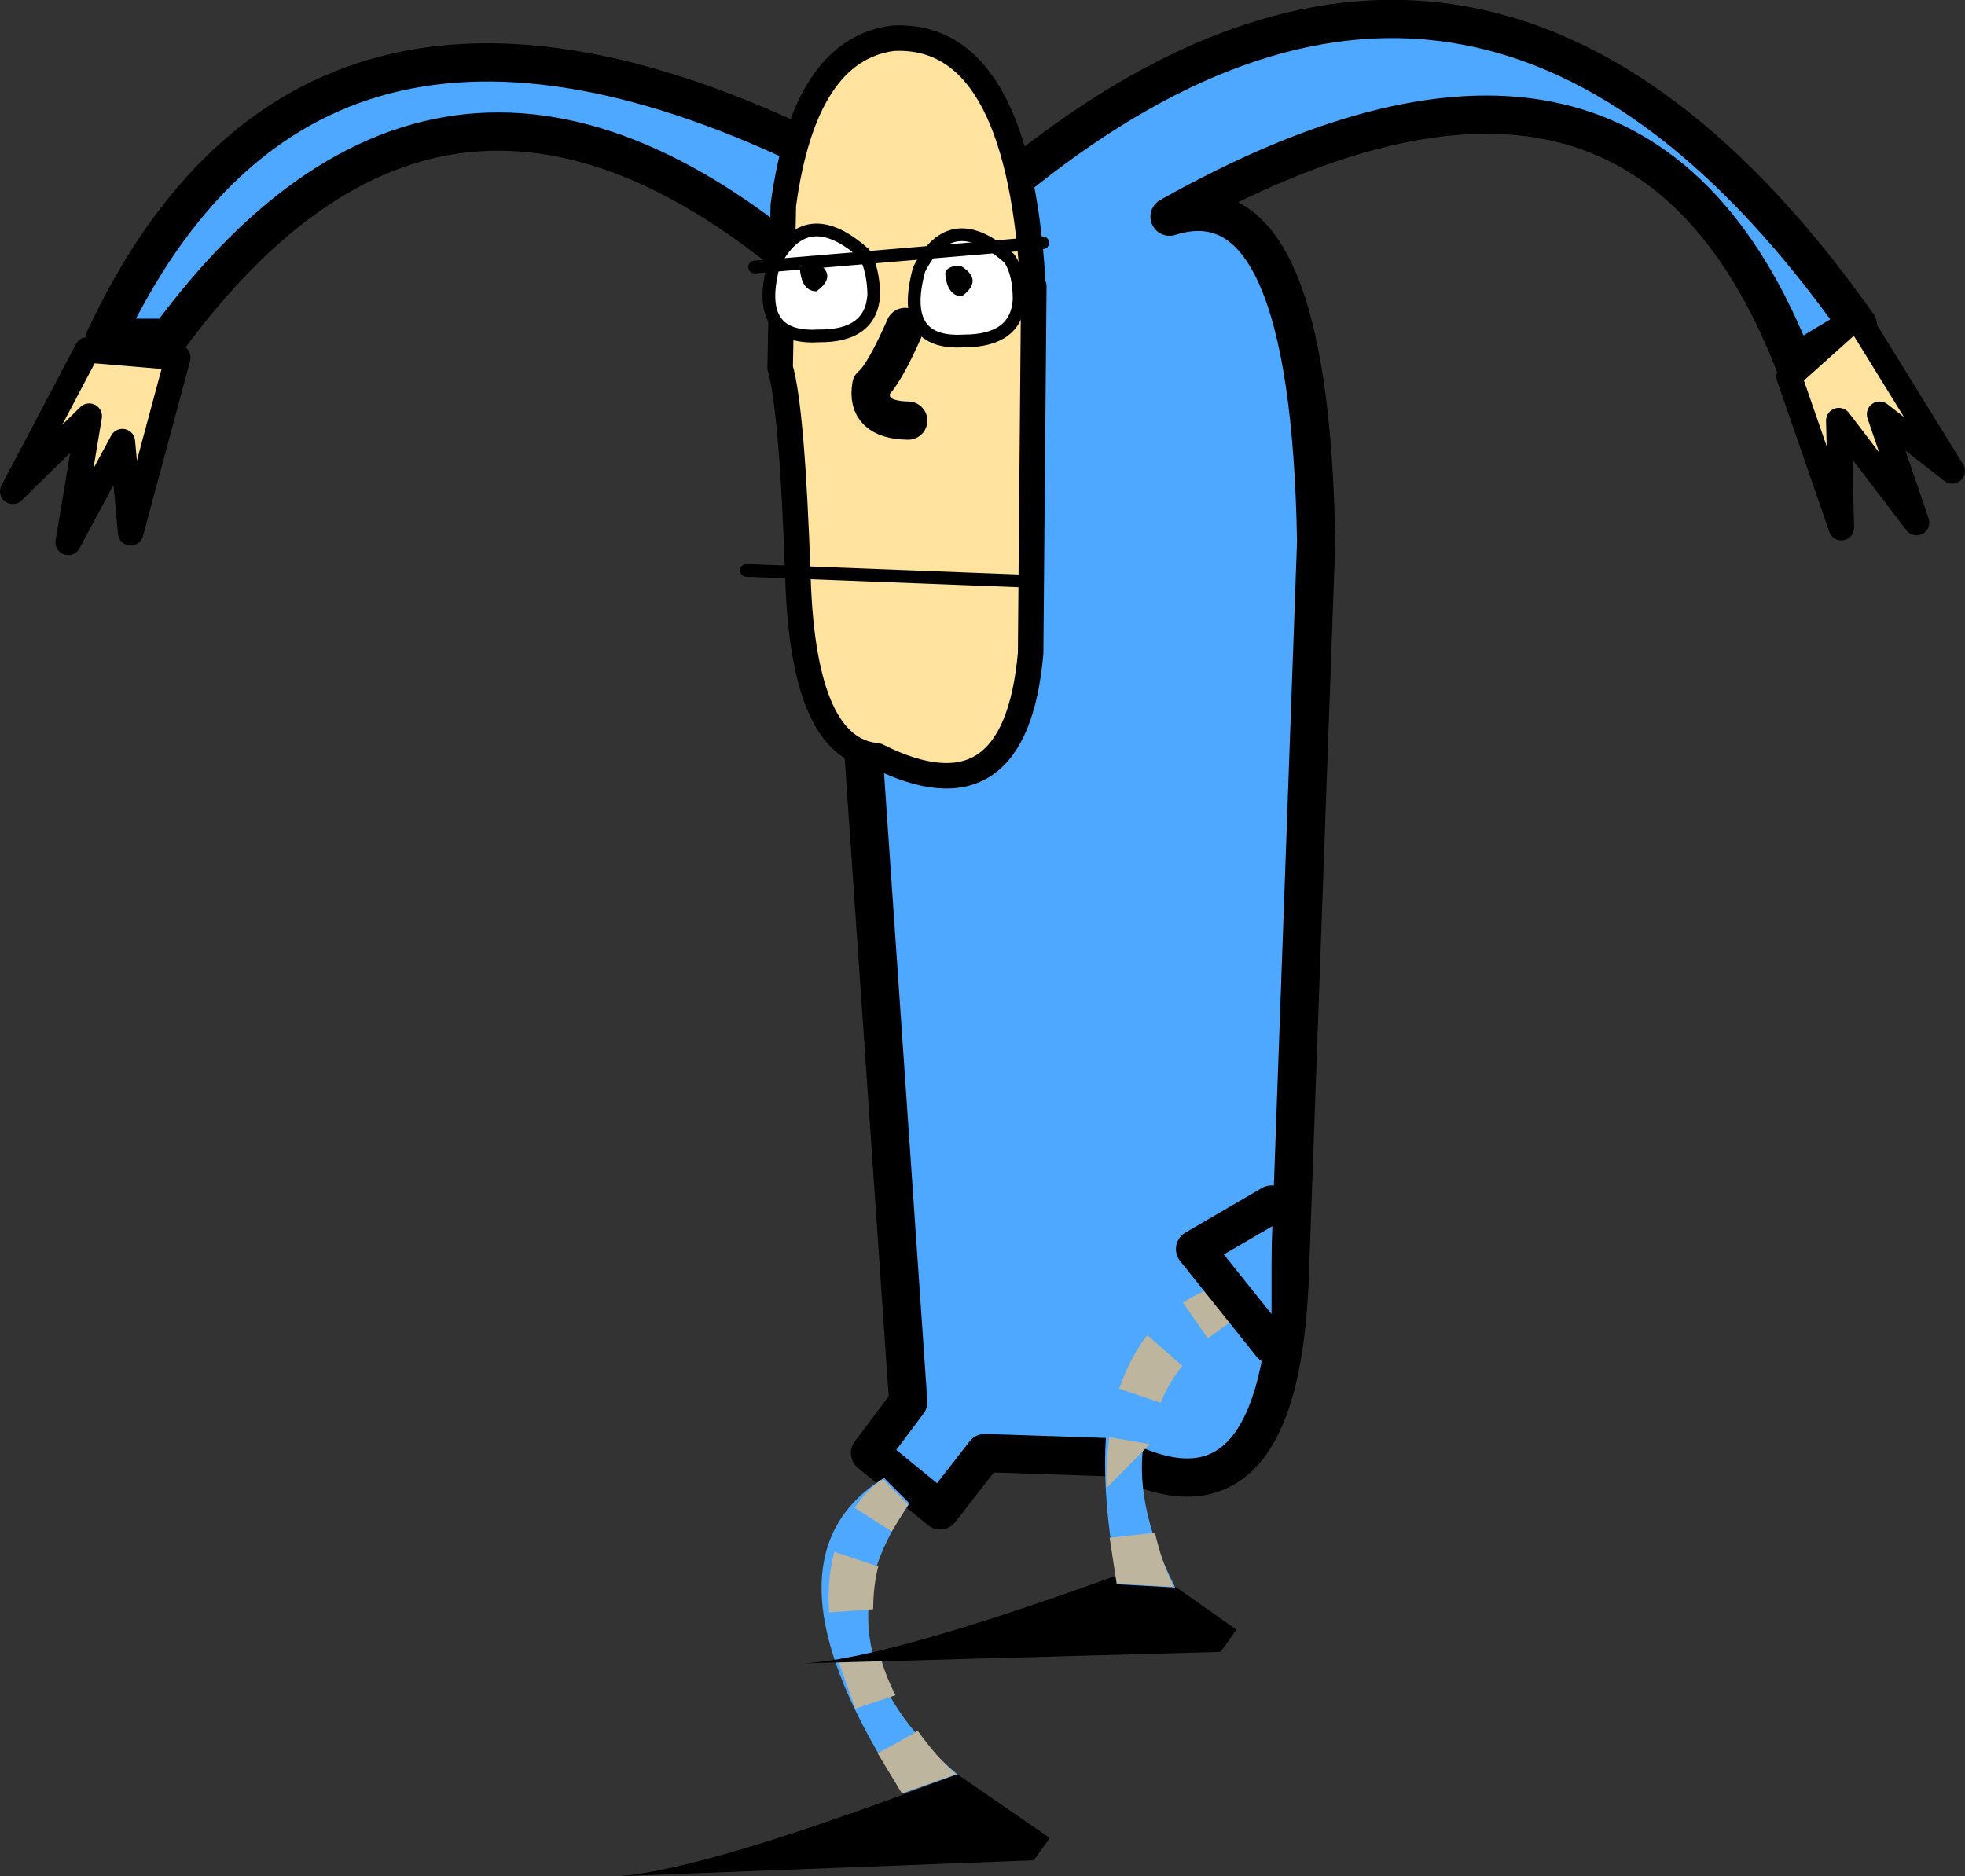 <?xml version="1.0" encoding="UTF-8" standalone="no"?>
<svg xmlns:xlink="http://www.w3.org/1999/xlink" height="147.2px" width="154.15px" xmlns="http://www.w3.org/2000/svg">
  <rect width="100%" height="100%" fill="#333333" stroke="none"/>
  <g transform="matrix(1.0, 0.0, 0.0, 1.0, -7.9, 43.9)">
    <path d="M153.65 -18.4 L148.65 -15.4 Q136.15 -47.4 99.65 -26.9 110.65 -30.4 111.15 -1.4 L109.1 55.6 Q108.5 77.1 95.65 70.45 L85.15 70.1 81.65 74.6 76.15 70.1 79.15 66.1 73.15 -20.9 Q43.65 -47.9 21.15 -17.4 L16.15 -17.4 Q32.15 -51.4 72.05 -31.9 L80.65 -29.9 88.15 -30.4 Q124.65 -59.4 153.65 -18.4" fill="#4fa8ff" fill-rule="evenodd" stroke="none"/>
    <path d="M153.65 -18.4 Q124.65 -59.4 88.15 -30.4 L80.65 -29.9 72.05 -31.9 Q32.15 -51.4 16.15 -17.4 L21.15 -17.4 Q43.65 -47.9 73.15 -20.9 L79.15 66.1 76.15 70.1 81.65 74.6 85.15 70.1 95.65 70.45 Q108.5 77.1 109.1 55.6 L111.15 -1.4 Q110.65 -30.4 99.65 -26.9 136.15 -47.4 148.65 -15.4 L153.65 -18.4 Z" fill="none" stroke="#000000" stroke-linecap="round" stroke-linejoin="round" stroke-width="3.0"/>
    <path d="M83.0 95.3 L90.25 100.3 89.0 102.05 56.4 103.3 Q63.35 102.8 83.0 95.3" fill="#000000" fill-rule="evenodd" stroke="none"/>
    <path d="M77.25 72.05 L79.25 74.05 Q71.25 85.3 83.0 95.3 L78.75 96.8 Q66.75 78.55 77.25 72.05" fill="#4fa8ff" fill-rule="evenodd" stroke="none"/>
    <path d="M74.95 74.4 Q76.0 72.85 77.15 72.15 L79.15 74.15 77.85 76.25 74.95 74.4" fill="#bdb59d" fill-rule="evenodd" stroke="none"/>
    <path d="M79.9 91.9 Q81.45 94.05 82.9 95.3 L78.65 96.8 76.75 93.65 Q78.35 92.8 79.9 91.9" fill="#bdb59d" fill-rule="evenodd" stroke="none"/>
    <path d="M78.15 89.1 L75.0 90.15 73.7 86.5 73.65 86.35 76.85 85.65 Q77.3 87.45 78.15 89.1" fill="#bdb59d" fill-rule="evenodd" stroke="none"/>
    <path d="M76.4 82.35 L72.95 82.6 Q72.75 80.15 73.35 77.85 L76.8 79.0 Q76.4 80.55 76.4 82.35" fill="#bdb59d" fill-rule="evenodd" stroke="none"/>
    <path d="M18.15 -2.1 L17.5 -9.25 13.25 -1.35 14.9 -11.25 8.9 -5.35 14.75 -16.45 21.85 -15.85 18.15 -2.1" fill="#ffe39e" fill-rule="evenodd" stroke="none"/>
    <path d="M18.15 -2.1 L21.85 -15.85 14.75 -16.45 8.9 -5.35 14.9 -11.25 13.25 -1.35 17.5 -9.25 18.15 -2.1 Z" fill="none" stroke="#000000" stroke-linecap="round" stroke-linejoin="round" stroke-width="2.0"/>
    <path d="M148.25 -14.35 L153.55 -19.1 161.05 -6.95 155.35 -11.4 158.25 -2.9 152.15 -10.9 152.35 -2.5 148.25 -14.35" fill="#ffe39e" fill-rule="evenodd" stroke="none"/>
    <path d="M148.25 -14.35 L152.35 -2.5 152.15 -10.9 158.25 -2.9 155.35 -11.4 161.05 -6.95 153.55 -19.1 148.25 -14.35 Z" fill="none" stroke="#000000" stroke-linecap="round" stroke-linejoin="round" stroke-width="2.0"/>
    <path d="M89.0 -21.45 L88.75 7.35 Q87.55 20.85 76.7 15.4 70.95 14.9 70.5 1.55 70.05 -11.8 69.1 -15.05 L69.35 -27.8 Q71.0 -40.0 77.95 -40.9 87.65 -41.4 88.9 -22.1 L89.0 -21.45" fill="#ffe39e" fill-rule="evenodd" stroke="none"/>
    <path d="M89.0 -21.45 L88.75 7.35 Q87.55 20.85 76.7 15.4 70.95 14.9 70.5 1.55 70.05 -11.8 69.1 -15.05 L69.35 -27.8 Q71.0 -40.0 77.95 -40.9 87.65 -41.4 88.9 -22.1" fill="none" stroke="#000000" stroke-linecap="round" stroke-linejoin="round" stroke-width="2.0"/>
    <path d="M78.9 -18.25 Q77.2 -14.4 76.25 -13.65 75.8 -10.95 79.15 -10.9" fill="none" stroke="#000000" stroke-linecap="round" stroke-linejoin="round" stroke-width="3.0"/>
    <path d="M88.6 1.7 L66.45 0.85" fill="none" stroke="#000000" stroke-linecap="round" stroke-linejoin="round" stroke-width="1.0"/>
    <path d="M68.6 -23.15 Q71.1 -28.1 75.7 -24.0 76.4 -22.8 76.45 -20.8 76.25 -17.5 72.1 -17.55 67.0 -17.25 68.6 -23.15" fill="#ffffff" fill-rule="evenodd" stroke="none"/>
    <path d="M68.6 -23.15 Q67.0 -17.25 72.1 -17.55 76.25 -17.5 76.45 -20.8 76.4 -22.8 75.7 -24.0 71.1 -28.1 68.6 -23.15 Z" fill="none" stroke="#000000" stroke-linecap="round" stroke-linejoin="round" stroke-width="1.0"/>
    <path d="M71.85 -23.4 Q73.7 -22.3 71.95 -21.05 70.8 -21.05 70.65 -22.8 70.7 -23.45 71.85 -23.4" fill="#000000" fill-rule="evenodd" stroke="none"/>
    <path d="M80.0 -22.75 Q82.5 -27.75 87.1 -23.6 87.85 -22.45 87.85 -20.4 87.65 -17.15 83.5 -17.15 78.4 -16.85 80.0 -22.75" fill="#ffffff" fill-rule="evenodd" stroke="none"/>
    <path d="M80.0 -22.75 Q78.4 -16.85 83.5 -17.15 87.65 -17.15 87.85 -20.4 87.85 -22.45 87.1 -23.6 82.5 -27.75 80.0 -22.75 Z" fill="none" stroke="#000000" stroke-linecap="round" stroke-linejoin="round" stroke-width="1.0"/>
    <path d="M82.05 -22.45 Q82.15 -23.05 83.25 -23.05 85.1 -21.95 83.35 -20.65 82.2 -20.7 82.05 -22.45" fill="#000000" fill-rule="evenodd" stroke="none"/>
    <path d="M89.7 -24.85 L67.1 -22.95" fill="none" stroke="#000000" stroke-linecap="round" stroke-linejoin="round" stroke-width="1.0"/>
    <path d="M71.0 86.6 Q77.9 86.2 97.7 78.9 L104.9 83.95 103.65 85.7 71.0 86.6" fill="#000000" fill-rule="evenodd" stroke="none"/>
    <path d="M103.75 57.0 L104.8 59.6 Q93.1 66.9 100.1 80.65 L95.6 80.4 Q91.55 58.95 103.75 57.0" fill="#4fa8ff" fill-rule="evenodd" stroke="none"/>
    <path d="M100.7 58.3 Q102.3 57.25 103.6 57.05 L104.65 59.65 102.65 61.1 100.7 58.3" fill="#bdb59d" fill-rule="evenodd" stroke="none"/>
    <path d="M98.5 76.35 Q99.1 78.9 100.0 80.6 L95.5 80.35 94.95 76.75 98.5 76.35" fill="#bdb59d" fill-rule="evenodd" stroke="none"/>
    <path d="M98.1 69.4 L94.7 72.85 Q94.65 71.05 94.9 69.0 L94.9 68.85 98.1 69.4" fill="#bdb59d" fill-rule="evenodd" stroke="none"/>
    <path d="M98.95 66.15 L95.7 65.05 Q96.55 62.6 97.9 60.85 L100.65 63.25 Q99.55 64.65 98.95 66.15" fill="#bdb59d" fill-rule="evenodd" stroke="none"/>
    <path d="M107.65 61.6 L101.65 54.1 107.65 50.6 107.65 61.6" fill="#4fa8ff" fill-rule="evenodd" stroke="none"/>
    <path d="M107.65 50.6 L101.65 54.1 107.65 61.6" fill="none" stroke="#000000" stroke-linecap="round" stroke-linejoin="round" stroke-width="3.0"/>
  </g>
</svg>
